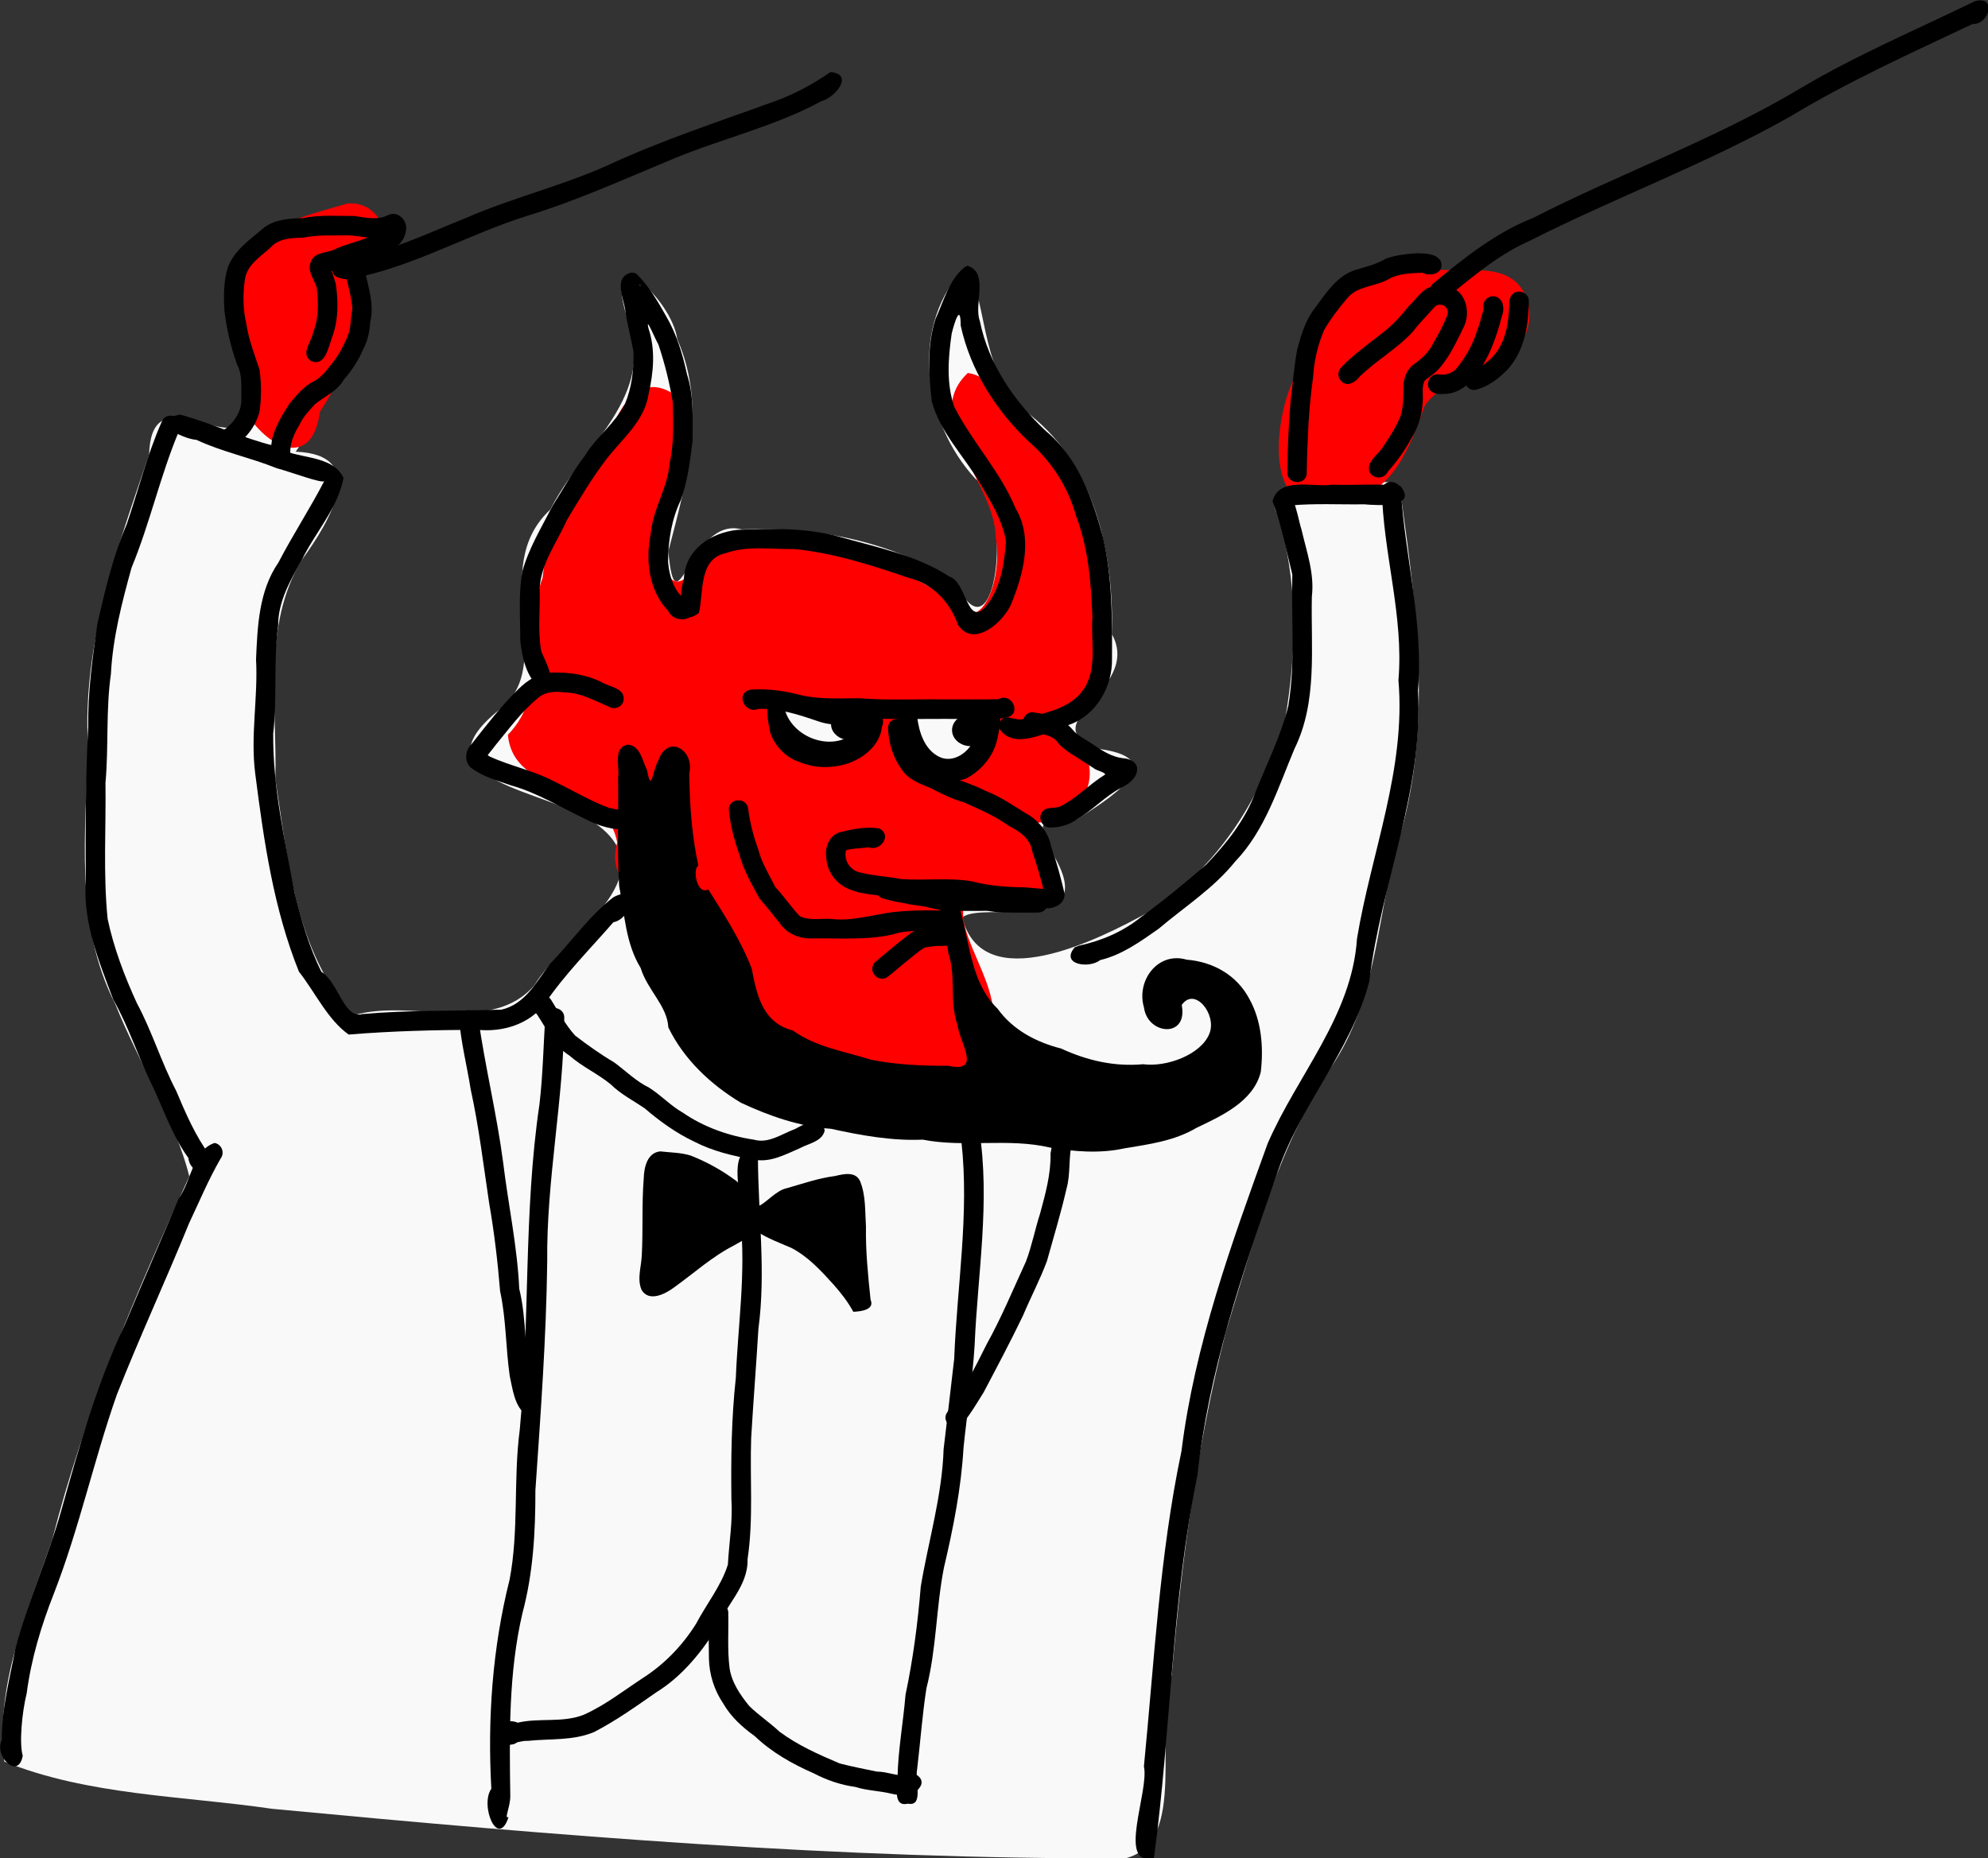 <?xml version="1.0" encoding="UTF-8" standalone="no"?>
<!-- Created with Inkscape (http://www.inkscape.org/) -->

<svg
   xmlns:dc="http://purl.org/dc/elements/1.1/"
   xmlns:cc="http://creativecommons.org/ns#"
   xmlns:rdf="http://www.w3.org/1999/02/22-rdf-syntax-ns#"
   xmlns:svg="http://www.w3.org/2000/svg"
   xmlns="http://www.w3.org/2000/svg"
   xmlns:sodipodi="http://sodipodi.sourceforge.net/DTD/sodipodi-0.dtd"
   xmlns:inkscape="http://www.inkscape.org/namespaces/inkscape"
   width="855.808"
   height="800"
   id="svg3352"
   version="1.1"
   inkscape:version="0.48.4 r9939"
   sodipodi:docname="Новый документ 3">
  <rect width="100%" height="100%" fill="#333333" stroke="none"/>
  <defs
     id="defs3354" />
  <sodipodi:namedview
     id="base"
     pagecolor="#ffffff"
     bordercolor="#666666"
     borderopacity="1.0"
     inkscape:pageopacity="0.0"
     inkscape:pageshadow="2"
     inkscape:zoom="0.35"
     inkscape:cx="-390.76942"
     inkscape:cy="190.24484"
     inkscape:document-units="px"
     inkscape:current-layer="layer1"
     showgrid="false"
     fit-margin-top="0"
     fit-margin-left="0"
     fit-margin-right="0"
     fit-margin-bottom="0"
     inkscape:window-width="1920"
     inkscape:window-height="1018"
     inkscape:window-x="-8"
     inkscape:window-y="-8"
     inkscape:window-maximized="1" />
  <g
     inkscape:label="Layer 1"
     inkscape:groupmode="layer"
     id="layer1"
     transform="translate(-171.484,77.393)">
    <g
       id="g3439"
       transform="matrix(2.103,0,0,2.103,-189.07,-796.713)">
      <path
         inkscape:connector-curvature="0"
         id="path3266"
         d="m 369.377,396.41 c -11.902,11.85 -9.106,31.937 1.758,43.686 7.871,4.964 4.335,38.735 -4.101,21.189 -12.627,-8.374 -28.64,-11.533 -43.75,-10.844 -10.52,-2.898 -13.415,21.716 -15.031,4.5 3.643,-14.069 8.089,-29.238 1.832,-43.453 -1.093,-8.205 -15.284,-21.133 -10.363,-4.672 6.564,16.261 -9.138,26.538 -15.625,39.562 -13.065,12.118 1.721,31.719 -10.438,40.988 -18.404,14.715 11.013,16.48 19.844,23.387 14.856,10.853 -6.42,22.666 -12.629,32.968 -8.83,10.35 -25.229,2.651 -37.121,6.22 -11.9,-13.198 -13.335,-31.612 -15.938,-48.438 0.392,-14.871 -2.676,-31.435 5.406,-44.812 5.875,-8.02 13.861,-21.601 -1.26,-22.161 5.261,-6.689 -8.168,-5.151 -10.412,-5.7 -6.139,3.936 -19.163,-8.625 -19.578,6.298 -6.594,19.259 -13.667,38.849 -12.525,59.581 -0.427,17.739 -2.815,36.479 5.588,52.887 4.642,11.662 12.523,24.297 15.156,35.312 -11.052,24.148 -21.522,48.656 -28.078,74.474 -5.034,14.549 -11.723,29.693 -9.765,45.339 17.175,6.937 36.53,6.994 54.788,9.663 58.063,5.497 116.35,10.366 174.707,10.138 12.916,-3.304 5.655,-25.879 9.469,-37.561 2.037,-23.611 5.21,-47.273 11.074,-70.245 5.828,-19.039 10.916,-38.716 22.317,-55.348 9.083,-14.219 8.593,-31.481 13.588,-47.152 6.127,-21.99 3.22,-45.096 0.119,-67.277 0.875,-6.657 -7.236,-3.412 -12.888,-3.58 -4.396,1.293 -16.084,-1.894 -12.643,5.955 4.353,13.398 4.012,28.041 1.669,41.802 -4.664,16.135 -13.748,30.681 -28.138,39.761 -10.279,5.662 -33.789,17.446 -38,1.031 4.01,-3.528 28.191,4.061 18.969,-12.313 -3.504,-9.031 -4.365,-5.737 4.606,-7.834 5.952,-3.854 19.805,-12.205 4.644,-14.354 -14.919,-5.091 8.799,-11.928 2.438,-23.5 0.404,-16.276 -3.289,-34.254 -16.708,-44.888 -10.339,-7.698 -8.458,-21.813 -12.98,-30.612 z"
         style="fill:#f9f9f9;fill-opacity:1;fill-rule:nonzero;stroke:none" />
      <path
         sodipodi:nodetypes="cccccccccccccccccccccccccccccccccccccccccccccccc"
         inkscape:connector-curvature="0"
         id="path3114"
         d="m 242.658,383.691 c -8.604,2.559 -21.101,5.057 -23.548,14.997 -1.415,9.801 4.688,19.704 2.923,28.159 4.71,7.363 13.394,10.971 14.895,-0.458 5.368,-8.413 11.324,-20.124 8.682,-28.232 7.791,-2.722 5.32,-15.058 -2.953,-14.467 z m 220,13 c -13.63,-1.081 -20.66,11.896 -26.01,22.251 -4.473,8.172 -7.019,30.975 8.322,24.807 10.653,1.875 15.175,-10.193 18.063,-18.495 4.849,-8.041 23.322,-6.782 21.344,-20.875 -2.834,-10.539 -14.629,-5.47 -21.719,-7.688 z m -93.094,21.719 c -9.93,9.279 5.7,22.797 5.686,33.574 1.636,8.1 -2.939,23.13 -10.889,11.73 -11.537,-7.119 -25.327,-10.727 -38.769,-11.355 -9.559,-2.753 -15.084,17.627 -18.634,4.025 -4.775,-11.078 9.93,-20.825 4.333,-32.094 -9.615,-8.956 -15.18,4.246 -16.377,12.127 -7.108,6.226 -11.424,14.48 -12.401,23.923 -4.1,11.25 1.585,23.209 -7.093,32.144 1.137,12.738 20.02,9.211 22.369,22.061 -2.159,7.932 4.205,11.055 10.646,8.485 8.428,7.176 7.502,20.479 13.115,29.749 5.493,5.682 14.867,5.466 21.305,11.413 8.937,1.702 19.695,7.258 27.941,1.009 5.75,-5.662 -5.797,0.476 -0.356,-7.207 12.736,-8.825 -7.063,-25.776 -0.452,-32.623 11.889,7.021 23.572,-4.461 12.7,-14.806 12.496,-0.319 16.088,-13.234 5.982,-20.044 9.961,-4.773 10.201,-16.468 7.681,-25.727 2.388,-15.796 -9.082,-28.794 -18.156,-40.307 -2.433,-2.459 -4.993,-5.552 -8.632,-6.078 z m 95.594,2.406 -0.312,0.219 z m -0.656,0.031 c 0.974,-0.165 -0.942,0.52 0,0 z M 329.181,485.906 c 13.542,-1.197 27.369,3.168 40.54,1.22 13.316,0.451 -5.588,22.38 -8.903,8.523 -2.82,-11.222 -14.537,-6.713 -16.963,2.052 -8.239,4.031 -15.518,-3.439 -14.675,-11.795 z m 36.978,42.129 c 0.611,0.475 -0.827,0.774 0,0 z m 7.469,32.5 -0.156,0.375 z"
         style="fill:#ff0000;fill-opacity:1;fill-rule:nonzero;stroke:none" />
      <path
         inkscape:connector-curvature="0"
         id="path3000"
         d="m 217.057,430.225 c 2.261,-1.511 4.056,-4.061 3.78,-6.889 -0.011,-2.25 0.234,-4.614 -0.867,-6.678 -1.25,-3.521 -2.123,-7.179 -2.568,-10.888 -0.19,-3.014 -0.215,-6.121 0.701,-9.019 1.33,-3.553 4.661,-5.739 7.412,-8.123 2.276,-1.687 5.197,-1.851 7.914,-1.927 3.488,-0.713 7.079,-0.413 10.612,-0.428 2.304,0.34 4.803,0.94 6.976,-0.249 2.008,-0.855 3.974,1.295 3.53,3.267 -0.359,2.463 -2.527,4.208 -4.872,4.693 -2.009,0.517 -3.881,1.385 -5.901,1.908 -1.533,0.429 -4.728,2.132 -5.231,1.61 0.614,-1.503 1.329,1.904 1.612,2.481 0.602,3.783 0.585,7.808 -0.837,11.421 -0.672,1.901 -1.35,5.694 -4.156,4.58 -2.368,-1.485 0.13,-3.998 0.392,-5.93 1.177,-2.871 1.095,-6.071 0.73,-9.093 -0.482,-1.754 -2.081,-3.457 -1.184,-5.366 0.834,-2.1 3.357,-1.653 5.016,-2.573 2.137,-0.968 4.452,-1.471 6.616,-2.338 1.45,0.095 3.392,-1.635 4.065,-1.441 0.438,0.941 2.683,0.269 0.831,0.796 -1.432,0.469 1.108,-0.274 -0.391,0.171 -2.757,1.129 -5.676,0.142 -8.497,0.016 -3.07,0.068 -6.176,-0.162 -9.202,0.481 -2.316,0.051 -4.982,0.092 -6.65,1.97 -1.965,1.812 -4.613,3.388 -5.237,6.17 -0.54,3.229 -0.488,6.578 0.272,9.771 0.491,3.15 1.67,6.123 2.667,9.133 0.374,2.821 0.395,5.732 -0.01,8.549 -0.76,3.065 -2.897,5.718 -5.548,7.386 -2.162,1.166 -4.063,-2.173 -1.976,-3.462 z"
         style="fill:#000000;fill-opacity:1;fill-rule:nonzero;stroke:none" />
      <path
         inkscape:connector-curvature="0"
         id="path3002"
         d="m 246.111,397.447 c 0.785,3.48 1.999,7.083 1.095,10.666 -0.075,1.948 -0.56,3.861 -1.485,5.581 -0.936,2.261 -2.344,4.295 -3.941,6.136 -1.323,2.359 -3.942,3.384 -5.927,5.036 -1.139,1.296 -2.375,2.532 -3.09,4.133 -1.091,1.762 -1.973,3.743 -1.897,5.858 -0.072,1.734 -2.541,2.416 -3.545,1.047 -0.793,-1.175 -0.307,-2.692 -0.166,-3.992 0.661,-2.607 2.087,-4.927 3.506,-7.182 1.489,-1.73 2.931,-3.598 5.031,-4.627 1.7,-0.872 2.728,-2.426 3.89,-3.861 1.219,-1.543 2.135,-3.273 2.907,-5.076 0.853,-1.804 0.657,-3.883 1.087,-5.797 -0.124,-2.577 -1.013,-5.024 -1.435,-7.549 -0.193,-1.791 2.362,-2.795 3.47,-1.408 0.255,0.293 0.416,0.658 0.499,1.035 z"
         style="fill:#000000;fill-opacity:1;fill-rule:nonzero;stroke:none" />
      <path
         inkscape:connector-curvature="0"
         id="path3004"
         d="m 241.33,395.289 c 8.932,-1.236 17.122,-5.268 25.415,-8.584 9.481,-4.141 19.607,-6.562 29.058,-10.794 11.051,-5.139 22.646,-8.912 34.079,-13.073 4.115,-1.465 7.986,-3.56 11.552,-6.025 4.977,0.363 0.932,5.25 -1.786,5.91 -9.633,5.245 -20.458,7.684 -30.535,11.9 -9.899,4.095 -19.669,8.557 -29.944,11.669 -11.206,3.561 -21.596,9.452 -33.068,12.21 -2.427,1.433 -9.028,0.907 -5.673,-2.941 l 0.414,-0.174 0.489,-0.1 0,0 z"
         style="fill:#000000;fill-opacity:1;fill-rule:nonzero;stroke:none" />
      <path
         inkscape:connector-curvature="0"
         id="path3006"
         d="m 208.344,426.936 c 6.538,1.773 12.655,4.794 19.247,6.39 4.285,2.921 11.722,1.497 14.179,6.563 -1.159,6.219 -5.826,11.189 -8.547,16.817 -2.352,4.184 -4.846,8.465 -4.841,13.427 -0.983,7.328 -0.163,14.746 -1.008,22.082 -0.102,10.989 2.362,21.821 4.365,32.571 1.385,5.527 2.942,11.147 5.51,16.232 3.515,2.234 4.62,9.678 8.333,8.655 9.48,-0.853 19.049,-0.603 28.528,-0.911 4.89,-1.123 7.152,-5.734 9.978,-9.447 4.339,-4.455 7.938,-9.701 12.867,-13.53 5.051,-2.867 4.04,4.265 0.041,5.091 -4.769,5.492 -9.94,10.638 -14.04,16.679 -3.15,4.209 -8.643,5.854 -13.736,5.33 -8.806,0.037 -17.624,0.255 -26.395,0.978 -4.301,-3.032 -6.854,-8.65 -10.184,-12.875 -5.197,-12.908 -7.183,-26.766 -8.939,-40.48 -1.03,-7.824 0.591,-15.624 0.157,-23.465 0.298,-6.788 0.573,-14.009 4.572,-19.807 2.927,-5.645 6.584,-11.239 9.409,-16.731 -0.24,0.681 -6.912,-1.851 -9.765,-2.603 -5.376,-2.174 -11.127,-3.327 -16.416,-5.801 -2.971,-0.218 -10.39,-3.975 -3.314,-5.166 z"
         style="fill:#000000;fill-opacity:1;fill-rule:nonzero;stroke:none" />
      <path
         inkscape:connector-curvature="0"
         id="path3010"
         d="m 216.643,579.193 c -2.479,4.269 -4.388,8.852 -6.492,13.31 -4.791,11.774 -10.151,23.326 -14.812,35.16 -4.695,13.395 -7.682,27.33 -12.833,40.573 -2.61,6.622 -4.671,13.446 -5.598,20.52 -0.986,3.968 -1.544,10.315 -0.804,12.747 -0.893,5.085 -5.966,0.083 -4.278,-3.215 -0.087,-6.372 1.664,-12.586 2.777,-18.819 2.569,-9.616 6.764,-18.719 9.434,-28.313 3.609,-12.859 7.221,-25.788 12.971,-37.893 3.626,-8.62 7.356,-17.193 10.999,-25.798 2.613,-3.588 2.898,-9.936 7.371,-11.407 1.412,0.241 2.128,1.97 1.265,3.136 z"
         style="fill:#000000;fill-opacity:1;fill-rule:nonzero;stroke:none" />
      <path
         inkscape:connector-curvature="0"
         id="path3012"
         d="m 208.149,430.151 c -3.877,9.169 -5.973,18.94 -9.778,28.136 -1.964,7.13 -3.843,14.329 -4.218,21.752 -1.055,7.381 -0.448,14.871 -1.113,22.289 0.122,9.284 -0.489,18.623 0.44,27.864 1.256,5.942 3.458,11.732 5.985,17.24 3.105,5.774 4.99,12.103 8.024,17.91 1.962,4.639 3.96,9.311 6.987,13.381 3.021,4.452 -4.024,4.664 -4.465,0.404 -3.191,-4.36 -4.922,-9.565 -7.199,-14.421 -2.964,-5.903 -4.906,-12.272 -8.187,-18.028 -2.91,-7.774 -6.236,-15.737 -5.619,-24.227 -0.059,-10.533 -0.059,-21.07 0.498,-31.585 -0.09,-7.089 0.88,-14.146 1.882,-21.143 1.595,-6.893 3.192,-13.802 6.003,-20.324 2.396,-6.998 4.168,-14.245 7.182,-21.035 1.061,-2.572 4.998,-0.602 3.578,1.789 z"
         style="fill:#000000;fill-opacity:1;fill-rule:nonzero;stroke:none" />
      <path
         inkscape:connector-curvature="0"
         id="path3016"
         d="m 392.332,535.66 c 4.599,-0.997 8.978,-2.846 12.643,-5.827 4.63,-3.377 9.08,-7.04 13.409,-10.796 4.2,-4.377 8.043,-9.196 10.125,-14.968 2.315,-5.797 5.187,-11.444 6.662,-17.528 1.487,-8.872 0.566,-17.924 0.817,-26.874 -1.254,-5.024 -2.273,-10.158 -4.045,-15.009 1.309,-5.115 8.296,-2.779 12.202,-3.371 4.621,0.151 9.291,-0.249 13.886,0.184 3.854,4.587 -4.539,4.073 -7.326,3.828 -5.03,0.074 -10.078,-0.224 -15.095,0.232 0.439,-3.694 1.762,3.558 2.284,5.044 1.035,4.482 2.652,8.904 2.095,13.59 -0.238,10.422 1.215,21.5 -3.563,31.199 -3.377,8.006 -5.999,16.686 -12.159,23.098 -4.383,5.462 -10.365,9.259 -15.656,13.751 -3.723,2.602 -7.444,5.318 -11.948,6.401 -2.256,1.81 -8.261,0.941 -5.212,-2.618 l 0.882,-0.335 -3.5e-4,0 z"
         style="fill:#000000;fill-opacity:1;fill-rule:nonzero;stroke:none" />
      <path
         inkscape:connector-curvature="0"
         id="path3018"
         d="m 458.218,442.612 c 0.862,13.634 4.643,26.995 3.49,40.773 1.192,20.468 -7.585,39.563 -9.973,59.62 -3.755,14.433 -14.519,25.72 -19.04,39.859 -7.035,19.948 -13.888,40.222 -16.153,61.373 -5.316,25.755 -5.366,52.218 -8.876,78.19 -7.744,2.027 -0.915,-13.683 -2.057,-18.723 2.119,-21.571 3.21,-43.284 7.687,-64.551 2.69,-21.72 10.224,-42.495 17.633,-62.959 6.049,-14.001 17.254,-26.123 18.296,-41.958 2.915,-17.636 10.044,-34.739 8.485,-52.929 1.13,-13.25 -3.177,-26.054 -3.398,-39.195 0.592,-2.105 3.845,-1.71 3.907,0.5 z"
         style="fill:#000000;fill-opacity:1;fill-rule:nonzero;stroke:none" />
      <path
         inkscape:connector-curvature="0"
         id="path3022"
         d="m 445.996,417.255 c 2.605,-2.718 5.701,-4.873 8.64,-7.198 1.981,-1.522 3.643,-3.384 5.191,-5.334 1.281,-1.151 2.21,-2.711 3.706,-3.603 2.355,-1.154 5.612,-0.797 7.189,1.471 1.278,1.961 1.343,4.625 0.222,6.68 -1.305,2.654 -2.574,5.381 -4.44,7.694 -0.915,1.234 -2.22,2.032 -3.392,2.977 -0.732,1.331 -0.255,3.02 -0.447,4.506 -0.146,2.595 -0.898,5.138 -2.302,7.335 -1.33,2.46 -2.948,4.755 -4.82,6.831 -0.729,1.737 -3.523,1.533 -3.86,-0.373 -0.204,-1.891 1.753,-3.037 2.693,-4.44 1.431,-2.117 2.875,-4.281 3.799,-6.672 0.601,-1.947 0.511,-3.988 0.564,-5.996 0.033,-1.772 0.734,-3.57 2.246,-4.587 1.599,-1.118 3.041,-2.506 3.883,-4.297 1.118,-1.866 2.135,-3.818 2.907,-5.845 0.398,-1.664 -1.66,-2.675 -2.758,-1.416 -1.394,1.643 -2.968,3.114 -4.256,4.85 -3.238,3.581 -7.535,5.953 -10.984,9.309 -0.889,1.213 -2.75,2.308 -3.929,0.75 -0.659,-0.766 -0.525,-1.938 0.151,-2.643 z"
         style="fill:#000000;fill-opacity:1;fill-rule:nonzero;stroke:none" />
      <path
         inkscape:connector-curvature="0"
         id="path3024"
         d="m 434.977,438.655 c 0.025,-4.837 0.261,-9.678 0.654,-14.499 0.477,-3.528 0.687,-7.1 1.367,-10.596 0.808,-2.982 1.693,-6.032 3.652,-8.49 2.241,-3.022 4.45,-6.516 8.226,-7.758 2.115,-0.615 4.27,-1.148 6.192,-2.268 2.051,-0.797 4.303,-0.979 6.483,-1.156 1.649,0.074 3.773,6.5e-4 4.789,1.545 1.003,2.41 -1.908,3.403 -3.677,2.462 -2.334,0.083 -4.877,0.114 -6.953,1.3 -2.726,1.561 -6.367,1.335 -8.489,3.922 -1.733,2.053 -3.394,4.204 -4.743,6.531 -1.272,3.041 -2.041,6.264 -2.233,9.557 -0.587,4.288 -0.969,8.599 -1.09,12.927 -0.154,2.337 -0.156,4.683 -0.222,7.019 -0.364,2.428 -4.176,1.947 -3.955,-0.497 z"
         style="fill:#000000;fill-opacity:1;fill-rule:nonzero;stroke:none" />
      <path
         inkscape:connector-curvature="0"
         id="path3026"
         d="m 465.082,399.882 c 6.206,-5.139 12.606,-10.222 20.176,-13.214 18.087,-9.234 37.335,-16.128 54.807,-26.581 11.443,-6.799 23.732,-11.987 35.677,-17.81 4.414,-1.201 3.05,4.789 -0.534,4.693 -12.537,5.937 -25.218,11.636 -37.109,18.823 -17.255,9.772 -35.934,16.647 -53.598,25.595 -6.345,2.8 -11.614,7.35 -16.964,11.652 -2.067,1.862 -4.769,-1.613 -2.456,-3.157 z"
         style="fill:#000000;fill-opacity:1;fill-rule:nonzero;stroke:none" />
      <path
         inkscape:connector-curvature="0"
         id="path3028"
         d="m 466.258,418.731 c 1.344,0.125 2.748,-0.386 3.55,-1.506 1.551,-1.975 2.84,-4.162 3.684,-6.534 0.685,-1.89 1.302,-3.814 1.725,-5.778 -0.081,-1.175 0.166,1.388 -0.064,0.279 -0.365,-1.212 0.684,-2.521 1.941,-2.482 1.079,-0.043 1.942,0.931 2.016,1.958 0.308,1.154 -0.368,2.237 -0.546,3.352 -1.082,3.733 -2.434,7.471 -4.815,10.591 -1.417,2.075 -3.578,3.846 -6.164,4.064 -1.11,0.052 -2.445,0.225 -3.307,-0.638 -1.099,-1.06 -0.389,-3.193 1.143,-3.338 0.278,-0.04 0.562,-0.023 0.837,0.032 z"
         style="fill:#000000;fill-opacity:1;fill-rule:nonzero;stroke:none" />
      <path
         inkscape:connector-curvature="0"
         id="path3030"
         d="m 472.569,417.997 c 2.139,-0.688 3.984,-2.167 5.307,-3.962 1.91,-2.769 2.403,-6.217 2.517,-9.505 -0.005,-0.871 0.076,-1.903 0.882,-2.428 1.103,-0.825 2.913,-0.136 3.107,1.245 0.099,1.173 -0.069,2.358 -0.13,3.532 -0.337,3.86 -1.503,7.811 -4.136,10.746 -1.822,1.904 -4.021,3.595 -6.62,4.23 -1.4,0.252 -2.634,-1.328 -2.126,-2.64 0.192,-0.562 0.665,-0.986 1.2,-1.217 z"
         style="fill:#000000;fill-opacity:1;fill-rule:nonzero;stroke:none" />
      <path
         inkscape:connector-curvature="0"
         id="path3032"
         d="m 286.949,550.535 c -0.111,16.664 -3.666,33.083 -3.484,49.765 -0.195,15.661 -1.354,31.275 -2.422,46.892 0.017,8.467 -0.45,16.945 -2.657,25.165 -2.847,12.236 -2.658,24.888 -2.484,37.339 0.048,2.284 -1.365,4.909 -0.347,4.376 -2.174,6.652 -5.94,-2.342 -3.529,-5.799 -0.805,-14.346 0.227,-28.843 3.739,-42.814 1.928,-10.091 0.737,-20.445 2.071,-30.615 2.117,-22.201 0.763,-44.621 4.045,-66.726 0.723,-6.146 0.801,-12.361 1.241,-18.513 0.821,-2.027 4.01,-1.275 3.828,0.928 z"
         style="fill:#000000;fill-opacity:1;fill-rule:nonzero;stroke:none" />
      <path
         inkscape:connector-curvature="0"
         id="path3042"
         d="m 371.884,573.316 c 2.308,14.664 -0.311,29.477 -0.932,44.175 -0.422,7.021 -1.569,13.969 -2.269,20.965 -0.481,8.319 -2.113,16.493 -4.018,24.59 -1.605,8.161 -1.504,16.564 -3.576,24.658 -0.853,5.482 -1.243,11.032 -1.898,16.533 -0.563,2.738 1.759,8.634 -2.816,6.81 -4.406,-1.591 5.436,-3.208 1.959,-0.041 -3.999,1.658 -3.348,-1.947 -3.163,-5.011 0.121,-5.682 1.167,-11.301 1.639,-16.962 1.546,-7.306 2.51,-14.697 3.117,-22.133 1.568,-9.385 4.368,-18.579 4.68,-28.149 0.749,-6.161 1.439,-12.329 2.166,-18.489 0.565,-14.816 3.13,-29.664 1.476,-44.487 -1.721,-3.004 2.161,-6.364 3.632,-2.46 z"
         style="fill:#000000;fill-opacity:1;fill-rule:nonzero;stroke:none" />
      <path
         inkscape:connector-curvature="0"
         id="path3046"
         d="m 365.378,631.16 c 3.162,-4.297 5.642,-9.02 7.99,-13.795 3.062,-5.509 5.472,-11.337 8.101,-17.055 1.203,-3.17 1.83,-6.519 2.87,-9.744 1.104,-4.049 2.248,-8.15 2.158,-12.388 0.575,-2.54 0.358,-5.633 1.944,-7.725 3.413,-1.474 3.396,3.111 2.539,5.199 -0.897,3.203 -0.308,6.625 -1.233,9.841 -1.136,4.966 -2.632,9.839 -3.989,14.744 -1.426,3.829 -3.344,7.455 -4.928,11.221 -2.53,5.26 -5.268,10.42 -7.991,15.582 -1.462,2.373 -2.906,4.815 -4.707,6.935 -1.757,1.29 -4.083,-1.053 -2.754,-2.816 z"
         style="fill:#000000;fill-opacity:1;fill-rule:nonzero;stroke:none" />
      <path
         inkscape:connector-curvature="0"
         id="path3048"
         d="m 269.354,550.588 c 1.399,9.865 3.785,19.559 5.085,29.438 1.044,8.639 2.896,17.181 3.3,25.893 1.59,6.439 0.996,13.192 2.497,19.64 0.947,2.028 2.919,6.569 -1.074,6.182 -2.385,-1.707 -2.764,-5.233 -3.369,-7.959 -0.834,-5.768 -0.722,-11.643 -1.971,-17.353 -0.491,-6.025 -1.193,-12.029 -2.233,-17.987 -1.171,-7.795 -2.096,-15.634 -3.786,-23.342 -0.77,-4.89 -2.043,-9.737 -2.386,-14.672 0.393,-2.144 3.693,-2.035 3.936,0.159 z"
         style="fill:#000000;fill-opacity:1;fill-rule:nonzero;stroke:none" />
      <path
         inkscape:connector-curvature="0"
         id="path3052"
         d="m 296.22,486.807 c -2.996,-1.279 -5.944,-2.977 -9.296,-3.006 -1.888,-0.256 -3.97,-0.122 -5.443,1.235 -3.296,2.73 -5.831,6.225 -8.541,9.507 -0.756,1.044 -1.686,2.002 -2.329,3.102 0.427,-0.743 -0.244,-1.719 1.022,-0.736 4.375,2.025 9.194,2.92 13.454,5.224 3.688,1.77 7.213,3.925 11.066,5.324 1.575,0.302 3.334,0.858 4.873,0.162 0.368,-1.313 4.326,-0.738 3.485,1.716 -0.713,1.842 -2.896,2.495 -4.699,2.633 -2.982,-0.015 -5.901,-0.824 -8.524,-2.225 -5.016,-2.367 -9.776,-5.359 -15.157,-6.871 -2.841,-0.995 -5.864,-1.8 -8.292,-3.647 -1.45,-1.315 -1.152,-3.575 0.165,-4.861 3.051,-3.869 6.056,-7.811 9.589,-11.258 1.836,-1.784 4.109,-3.307 6.759,-3.352 3.513,-0.109 7.116,0.368 10.282,1.98 1.598,0.983 4.877,1.185 4.456,3.755 -0.26,1.272 -1.749,1.912 -2.872,1.32 z"
         style="fill:#000000;fill-opacity:1;fill-rule:nonzero;stroke:none" />
      <path
         inkscape:connector-curvature="0"
         id="path3060"
         d="m 300.596,397.879 c -3.63,0.935 -1.471,5.234 -1.157,7.721 0.398,2.855 1.201,5.657 1.688,8.484 0.085,3.612 -0.35,7.342 -1.756,10.683 -2.038,4.013 -5.856,6.716 -8.181,10.553 -2.469,3.21 -4.39,6.78 -6.572,10.183 -2.251,4.404 -4.895,8.701 -6.235,13.499 -0.846,4.708 -0.419,9.54 -0.432,14.301 0.369,3.253 1.231,7.35 3.848,9.391 4.44,0.04 1.295,-5.106 0.453,-7.283 -0.777,-4.235 -0.19,-8.584 -0.341,-12.865 0.272,-5.199 3.582,-9.494 5.622,-14.104 2.594,-4.285 5.131,-8.606 8.198,-12.579 3.206,-4.085 7.682,-7.704 8.486,-13.15 1.008,-4.385 1.435,-9.056 -0.011,-13.394 -0.698,-2.896 1.387,2.242 2.002,3.218 1.304,3.869 2.303,7.875 2.962,11.896 0.087,4.164 0.281,8.361 -0.655,12.448 -0.357,5.058 -3.439,9.375 -3.861,14.415 -1.103,5.435 -0.424,11.673 3.569,15.821 1.453,3.166 7.252,1.604 4.564,-1.642 -3.164,-1.526 -4.38,-5.289 -4.588,-8.562 0.047,-4.291 0.75,-8.651 2.634,-12.537 1.402,-3.904 1.875,-8.046 2.391,-12.132 4.5e-4,-4.55 0.267,-9.175 -1.149,-13.572 -0.899,-4.118 -2.111,-8.18 -4.241,-11.842 -1.735,-3.079 -3.574,-6.218 -6.08,-8.71 l -0.509,-0.227 -0.65,-0.017 z m 1.844,2.406 c 0.239,0.204 -0.053,0.484 0,0 z"
         style="fill:#000000;fill-opacity:1;fill-rule:nonzero;stroke:none" />
      <path
         inkscape:connector-curvature="0"
         id="path3062"
         d="m 369.377,396.41 c -3.504,2.377 -4.716,7.214 -6.438,10.969 -1.743,5.428 -1.408,11.284 -0.748,16.861 1.718,6.391 6.617,11.205 9.904,16.795 2.187,3.721 4.592,7.586 5.281,11.906 -0.388,4.676 -1.123,9.934 -4.354,13.519 -3.672,3.712 -3.704,-5.262 -7.223,-6.366 -6.818,-4.441 -15.018,-6.002 -22.738,-8.214 -6.729,-1.801 -13.753,-1.644 -20.65,-1.348 -5.495,0.573 -10.735,4.05 -10.973,10.033 -0.901,2.646 -1.405,10.454 3.079,6.969 1.017,-4.227 -0.103,-11.02 5.432,-12.212 4.496,-1.626 9.407,-0.786 14.092,-0.86 8.039,0.776 15.799,3.301 23.409,5.891 4.975,1.195 8.464,4.974 10.134,9.681 3.291,4.826 9.5,-0.802 10.948,-4.545 2.426,-6.033 4.401,-13.361 0.807,-19.362 -3.102,-7.541 -8.877,-13.558 -12.537,-20.765 -1.678,-4.755 -1.253,-10.113 -0.541,-15.029 0.574,-2.292 1.836,-6.352 1.842,-1.636 1.97,9.087 7.13,17.273 13.826,23.65 4.647,4.004 8.088,9.252 9.742,15.176 2.552,6.667 3.128,13.817 3.391,20.886 -0.392,4.937 1.151,10.681 -1.929,14.962 -2.709,3.82 -7.813,4.6 -12.016,5.842 -2.18,0.738 -4.435,-1.95 -5.314,1.666 2.942,5.201 10.123,0.899 14.415,-0.408 5.624,-1.929 8.992,-7.824 8.86,-13.617 0.04,-8.257 0.049,-16.626 -1.819,-24.699 -2.162,-8.04 -5.105,-16.422 -11.752,-21.88 -6.452,-6.059 -11.716,-13.732 -13.485,-22.513 -1.317,-3.444 2.011,-9.978 -2.648,-11.353 z"
         style="fill:#000000;fill-opacity:1;fill-rule:nonzero;stroke:none" />
      <path
         inkscape:connector-curvature="0"
         id="path3064"
         d="m 382.908,487.879 c -1.57,-0.159 -2.638,1.843 -1.74,3.096 0.764,1.106 2.25,0.901 3.39,1.286 1.196,0.325 2.529,0.593 3.308,1.658 0.867,1.146 2.045,1.968 3.261,2.706 1.408,0.904 2.819,1.805 4.224,2.712 0.603,0.516 2.388,0.834 2.314,1.297 -3.21,1.948 -5.77,4.835 -9.16,6.498 -1.236,0.589 -3.077,-0.095 -3.844,1.353 -0.75,1.24 0.226,3.042 1.708,2.989 1.844,0.03 3.673,-0.462 5.22,-1.472 3.382,-1.91 5.993,-4.919 9.451,-6.716 1.487,-0.721 3.081,-1.911 3.196,-3.7 0.037,-1.445 -1.536,-2.241 -2.8,-2.287 -2.279,-0.23 -4.275,-1.475 -6.111,-2.756 -1.3,-0.891 -2.767,-1.575 -3.919,-2.663 -1.118,-1.32 -2.442,-2.57 -4.165,-3.008 -1.409,-0.464 -2.864,-0.809 -4.335,-0.992 z"
         style="fill:#000000;fill-opacity:1;fill-rule:nonzero;stroke:none" />
      <path
         inkscape:connector-curvature="0"
         id="path3066"
         d="m 325.515,483.221 c 3.323,-0.192 6.628,0.296 9.833,1.139 3.947,0.929 8.009,0.645 12.021,0.645 5.697,0.451 11.422,0.154 17.132,0.236 3.793,-0.033 7.597,0.053 11.382,-0.045 2.588,-1.468 4.793,2.878 1.77,3.722 -2.649,0.585 -5.385,0.233 -8.076,0.324 -6.715,-0.048 -13.433,0.092 -20.146,-0.067 -3.367,1.367 -7.195,1.736 -10.659,0.497 -3.91,-1.34 -7.924,-2.645 -12.115,-2.481 -2.71,1.136 -4.779,-3.182 -1.639,-3.924 l 0.24,-0.034 0.257,-0.011 0,1.3e-4 z"
         style="fill:#000000;fill-opacity:1;fill-rule:nonzero;stroke:none" />
      <path
         inkscape:connector-curvature="0"
         id="path3068"
         d="m 357.203,491.1 c 0.195,2.621 1.012,5.439 3.075,7.185 2.016,0.988 4.138,1.75 6.078,2.897 2.294,0.925 4.67,1.657 6.874,2.804 3.301,1.255 6.136,3.383 9.164,5.139 2.141,1.484 3.78,3.702 4.231,6.301 1.133,3.135 1.984,6.371 2.75,9.604 0.047,2.555 -2.904,3.275 -4.942,2.973 -2.748,-0.318 -5.523,-0.263 -8.271,-0.518 -2.711,-0.144 -5.329,-0.856 -7.991,-1.29 -4.581,-0.322 -9.206,0.252 -13.768,-0.337 -3.427,-0.746 -7.187,-0.495 -10.289,-2.342 -2.13,-1.313 -3.503,-3.638 -3.545,-6.149 -0.294,-2.169 0.897,-4.643 3.227,-5.022 2.467,-0.615 5.097,-1.092 7.622,-0.682 2.728,1.339 0.299,4.747 -2.146,3.865 -1.454,0.181 -4.531,0.319 -4.666,0.693 -0.487,2.081 1.024,4.228 3.143,4.498 2.674,0.684 5.447,0.773 8.151,1.306 4.834,0.354 9.739,-0.343 14.539,0.469 3.463,0.923 7.059,1.177 10.629,1.225 1.59,0.094 3.186,0.322 4.772,0.331 -0.668,0.744 -0.263,2.244 -0.699,0.413 -0.71,-2.727 -1.457,-5.438 -2.4,-8.096 -0.331,-2.633 -2.698,-4.192 -4.876,-5.269 -2.746,-2.055 -5.955,-3.32 -9.032,-4.754 -2.369,-0.675 -4.615,-1.734 -6.779,-2.898 -2.296,-0.945 -4.865,-1.823 -6.18,-4.098 -1.715,-2.4 -2.55,-5.38 -2.655,-8.307 0.094,-2.453 3.935,-2.397 3.986,0.058 z"
         style="fill:#000000;fill-opacity:1;fill-rule:nonzero;stroke:none" />
      <path
         inkscape:connector-curvature="0"
         id="path3070"
         d="m 332.006,486.961 c 1.284,5.79 9.123,9.034 13.967,5.418 1.569,-1.059 2.417,-2.781 3.173,-4.415 1.906,-1.75 3.736,1.083 2.842,2.896 -0.404,3.709 -3.675,6.387 -7.027,7.514 -3.24,1.029 -6.836,1.004 -9.975,-0.364 -2.743,-0.863 -4.797,-3.186 -5.836,-5.803 -0.421,-1.863 -0.743,-3.814 -0.608,-5.72 0.485,-2.032 3.475,-1.542 3.463,0.474 z"
         style="fill:#000000;fill-opacity:1;fill-rule:nonzero;stroke:none" />
      <path
         inkscape:connector-curvature="0"
         id="path3087"
         d="m 359.192,488.806 c 0.374,3.181 1.544,6.845 4.684,8.271 2.555,1.119 5.343,-0.656 6.599,-2.882 1.119,-1.653 1.482,-3.64 2.075,-5.495 0.923,-1.97 3.908,-0.75 3.652,1.249 -0.257,1.728 -0.493,3.511 -1.138,5.148 -1.109,2.736 -3.241,4.997 -5.854,6.348 -1.662,0.616 -4.181,0.798 -5.505,0.092 -2.963,-0.955 -5.01,-3.583 -6.397,-6.246 -0.605,-1.906 -1.686,-3.679 -1.991,-5.666 -0.254,-1.841 2.39,-3.25 3.492,-1.536 0.161,0.219 0.286,0.465 0.383,0.716 z"
         style="fill:#000000;fill-opacity:1;fill-rule:nonzero;stroke:none" />
      <path
         inkscape:connector-curvature="0"
         id="path3089"
         d="m 324.599,507.607 c 0.366,2.86 1.074,5.656 2.066,8.362 0.697,2.755 2.24,5.165 3.484,7.686 1.798,1.891 3.222,4.11 5.033,5.983 2.015,0.965 4.345,0.404 6.5,0.555 4.233,0.51 8.345,-0.853 12.497,-1.398 2.983,-0.324 5.98,-0.398 8.981,-0.344 1.592,0.191 3.917,-0.987 4.59,1.199 0.588,2.031 -1.88,3.113 -3.516,3.025 -3.347,0.109 -6.798,-0.39 -10.03,0.694 -5.483,1.238 -11.142,0.718 -16.713,0.812 -2.516,0.058 -5.064,-1.036 -6.463,-3.185 -1.34,-1.685 -2.686,-3.362 -4.107,-4.978 -1.581,-2.926 -3.287,-5.842 -4.147,-9.085 -1.07,-2.992 -1.873,-6.102 -2.141,-9.269 0.198,-2.333 3.677,-2.355 3.967,-0.058 z"
         style="fill:#000000;fill-opacity:1;fill-rule:nonzero;stroke:none" />
      <path
         inkscape:connector-curvature="0"
         id="path3091"
         d="m 350.913,538.745 c 2.129,-1.768 4.235,-3.566 6.437,-5.243 1.077,-0.858 2.374,-1.46 3.758,-1.565 1.265,-0.236 2.553,-0.213 3.831,-0.25 0.635,-0.097 1.374,-0.465 2.091,-0.133 1.266,0.468 1.679,2.329 0.67,3.254 -0.912,0.796 -2.211,0.889 -3.37,0.904 -1.198,-0.034 -2.397,0.11 -3.568,0.336 -1.565,0.887 -2.844,2.177 -4.273,3.256 -1.172,0.939 -2.272,1.978 -3.494,2.849 -0.954,0.603 -2.312,0.161 -2.776,-0.853 -0.48,-0.885 -0.118,-2.003 0.694,-2.555 z"
         style="fill:#000000;fill-opacity:1;fill-rule:nonzero;stroke:none" />
      <path
         inkscape:connector-curvature="0"
         id="path3081"
         d="m 299.971,494.504 c -3.14,0.592 -1.651,4.486 -2,6.774 0.112,7.391 -0.242,14.806 0.22,22.179 1.111,5.666 1.288,11.713 4.406,16.783 1.372,4.521 5.427,7.726 5.662,12.159 3.176,6.55 8.67,11.693 14.837,15.418 5.844,2.722 11.983,4.885 18.469,5.344 6.166,1.348 12.42,2.499 18.759,2.219 8.601,1.683 17.475,-0.391 26.07,1.618 5.028,0.853 10.233,1.262 15.233,0.164 5.046,-0.845 10.171,-1.494 14.715,-4.183 5.152,-2.463 11.703,-5.41 13.191,-11.473 0.584,-5.008 0.159,-10.47 -2.34,-14.939 -2.57,-4.87 -7.393,-7.596 -12.823,-8.033 -5.918,-1.738 -10.375,4.308 -8.748,9.789 0.735,5.624 9.062,6.366 7.726,-0.504 2.631,-3.849 7.219,1.885 5.686,5.812 -1.724,4.406 -8.875,6.951 -13.594,6.305 -5.875,0.547 -11.486,-0.764 -16.781,-3.211 -5.081,-1.291 -9.878,-3.801 -13.002,-8.153 -6.003,-5.859 -5.625,-14.836 -8.305,-22.246 -6.341,-2.491 -1.977,7.574 -1.806,10.716 1.678,5.148 0.177,9.774 1.888,14.846 0.481,3.67 5.058,9.912 -1.837,8.368 -5.274,0.033 -10.655,-0.216 -15.799,-1.226 -5.453,-1.738 -11.276,-2.569 -16.045,-5.993 -6.206,-1.587 -7.39,-7.27 -8.44,-12.719 -2.236,-5.754 -5.621,-11.031 -8.896,-16.189 -2.289,1.304 -3.282,-4.231 -2.006,-4.838 -1.368,-6.183 -1.78,-12.523 -1.876,-18.848 1.17,-4.875 -4.436,-8.163 -6.312,-2.719 -1.265,2.211 -1.435,6.881 -2.312,2.031 -0.957,-1.861 -1.35,-5.052 -3.938,-5.25 z"
         style="fill:#000000;fill-opacity:1;fill-rule:nonzero;stroke:none" />
      <path
         inkscape:connector-curvature="0"
         d="m 353.277,522.164 c 1.232,0.322 2.466,0.634 3.727,0.825 0.793,0.168 1.581,0.352 2.389,0.431 0.737,0.048 1.454,0.237 2.186,0.327 0.686,0.184 1.383,0.312 2.074,0.473 0.657,0.205 1.342,0.249 2.025,0.286 0.898,0.036 1.797,0.037 2.695,0.038 0.746,-4e-4 1.492,-0.002 2.238,-0.003 0.714,-6.7e-4 1.427,-7.5e-4 2.141,-8.1e-4 0.834,-0.048 1.653,0.051 2.473,0.189 0.619,0.107 1.247,0.138 1.874,0.157 0.693,0.016 1.386,0.013 2.078,0.013 0.714,-8.9e-4 1.429,-0.002 2.143,-0.002 0.715,-3.2e-4 1.429,-3.3e-4 2.144,-3.5e-4 0.119,0 0.238,0 0.357,0 2.828,-2e-5 2.828,4 2e-5,4 l 0,0 c -0.119,0 -0.238,0 -0.357,0 -0.714,2e-5 -1.428,3e-5 -2.142,3.5e-4 -0.714,3.8e-4 -1.428,10e-4 -2.143,0.002 -0.736,4.5e-4 -1.472,0.002 -2.207,-0.015 -0.807,-0.026 -1.614,-0.072 -2.411,-0.21 -0.604,-0.102 -1.191,-0.187 -1.809,-0.134 -0.712,6e-5 -1.425,1.4e-4 -2.137,8.1e-4 -0.749,8e-4 -1.498,0.002 -2.247,0.003 -0.972,-9.7e-4 -1.944,-0.003 -2.915,-0.044 -0.93,-0.053 -1.863,-0.131 -2.761,-0.397 -0.529,-0.155 -1.1,-0.173 -1.615,-0.387 -0.701,-0.09 -1.389,-0.258 -2.091,-0.316 -0.874,-0.092 -1.735,-0.252 -2.59,-0.457 -1.318,-0.205 -2.617,-0.503 -3.903,-0.857 -2.773,-0.555 -1.989,-4.477 0.784,-3.922 z"
         id="path3055"
         style="fill:#000000;fill-opacity:1;fill-rule:nonzero;stroke:none" />
      <path
         inkscape:connector-curvature="0"
         id="path3085"
         d="m 284.419,547.024 c 1.522,2.396 2.852,4.979 4.789,7.068 2.567,1.969 5.189,3.834 7.98,5.479 2.361,1.739 4.447,3.855 7.112,5.15 2.428,1.526 4.374,3.679 6.874,5.104 4.345,2.988 9.423,4.786 14.617,5.564 2.999,0.847 5.673,-1.184 8.365,-2.168 1.884,-0.98 5.736,-3.315 6.092,0.353 -0.539,2.205 -3.318,2.592 -5.073,3.558 -3.012,1.297 -6.165,3.064 -9.561,2.297 -4.178,-0.702 -8.337,-1.717 -12.123,-3.674 -3.68,-1.754 -7.02,-4.158 -10.1,-6.808 -2.344,-1.586 -4.896,-2.88 -6.931,-4.894 -2.668,-2.187 -5.874,-3.614 -8.471,-5.902 -3.138,-1.958 -4.639,-5.495 -6.645,-8.45 -2.433,-2.139 1.519,-5.645 3.075,-2.677 l 0,0 z"
         style="fill:#000000;fill-opacity:1;fill-rule:nonzero;stroke:none" />
      <path
         inkscape:connector-curvature="0"
         id="path3094"
         d="m 326.6,579.009 c 0.04,11.708 1.662,23.435 0.095,35.114 -0.446,7.444 -1.043,14.876 -1.48,22.317 -0.291,8.279 0.496,16.617 -0.741,24.834 0.169,5.564 -4.551,9.52 -6.507,14.428 -3.23,4.986 -7.054,9.67 -12.168,12.823 -4.117,2.872 -8.251,5.82 -12.713,8.132 -4.344,1.836 -9.019,1.336 -13.574,1.817 -2.276,-0.115 -4.706,1.754 -3.341,-1.024 -3.014,-4.795 4.851,-0.286 0.535,1.67 -4.742,1.326 -3.923,-6.242 0.719,-4.368 4.481,-1.049 9.193,0.099 13.547,-1.633 4.292,-1.921 8.095,-4.897 12.023,-7.483 4.447,-2.839 8.127,-6.646 10.928,-11.115 2.126,-4.039 5.188,-7.837 6.526,-12.145 0.239,-4.48 1.023,-8.917 0.717,-13.428 -0.101,-8.28 0.008,-16.562 0.908,-24.8 0.426,-10.76 2.09,-21.501 0.946,-32.282 0.722,-4.704 -2.683,-12.104 1.579,-14.977 1.132,-0.046 2.082,1.002 2,2.121 z"
         style="fill:#000000;fill-opacity:1;fill-rule:nonzero;stroke:none" />
      <path
         inkscape:connector-curvature="0"
         id="path3096"
         d="m 320.529,672.452 c 0.076,3.706 -0.203,7.433 0.262,11.118 0.429,2.952 2.199,5.522 4.043,7.784 1.925,1.884 4.189,3.372 6.149,5.218 3.749,2.805 8.068,4.706 12.351,6.528 2.511,0.647 5.068,1.144 7.607,1.667 2.004,-0.005 3.907,0.889 5.902,0.804 0.435,-1.439 4.376,0.205 2.952,2.323 -1.24,2.049 -3.932,1.866 -5.957,1.38 -2.425,-0.586 -4.948,-0.609 -7.342,-1.375 -2.973,-0.405 -5.813,-1.389 -8.467,-2.773 -4.38,-1.914 -8.613,-4.306 -12.088,-7.626 -2.536,-1.82 -4.885,-3.951 -6.451,-6.684 -1.838,-2.722 -2.852,-5.926 -2.922,-9.21 -0.045,-3.214 -0.085,-6.439 0.005,-9.65 0.364,-2.428 4.176,-1.947 3.955,0.497 z"
         style="fill:#000000;fill-opacity:1;fill-rule:nonzero;stroke:none" />
      <path
         inkscape:connector-curvature="0"
         id="path3111"
         d="m 306.596,577.785 c -2.675,0.26 -3.319,3.308 -3.375,5.533 -0.419,5.248 -0.117,10.524 -0.4,15.774 -0.099,2.331 -1.007,4.81 -0.042,7.056 1.526,2.531 4.781,0.86 6.569,-0.452 4.106,-2.932 7.87,-6.385 12.398,-8.687 1.59,-0.911 3.198,-1.791 4.755,-2.756 2.154,1.377 4.549,2.261 6.883,3.267 3.445,1.761 6.118,4.679 8.679,7.514 1.533,1.725 2.959,3.557 4.06,5.59 1.357,-0.059 4.457,-0.334 3.534,-2.465 -0.52,-4.97 -1.032,-9.952 -0.944,-14.958 -0.202,-3.091 -0.008,-6.339 -1.179,-9.26 -0.894,-2.124 -3.389,-1.539 -5.137,-1.116 -3.4,0.435 -6.657,1.574 -9.936,2.511 -2.14,0.408 -4.543,3.337 -5.746,3.608 0.164,-2.481 -2.903,-3.442 -4.378,-4.974 -2.892,-2.203 -6.119,-4.001 -9.501,-5.33 -2.008,-0.633 -4.165,-0.61 -6.241,-0.857 z"
         style="fill:#000000;fill-opacity:1;fill-rule:nonzero;stroke:none" />
      <path
         transform="matrix(1.163,0,0,1,-33.25,346.254)"
         d="m 350.144,145.28 c 0,1.813 -1.47,3.283 -3.283,3.283 -1.813,0 -3.283,-1.47 -3.283,-3.283 0,-1.813 1.47,-3.283 3.283,-3.283 1.813,0 3.283,1.47 3.283,3.283 z"
         sodipodi:ry="3.2829957"
         sodipodi:rx="3.2829957"
         sodipodi:cy="145.2804"
         sodipodi:cx="346.86111"
         id="path3140"
         style="color:#000000;fill:#000000;stroke:none;stroke-width:0.3;marker:none;visibility:visible;display:inline;overflow:visible;enable-background:accumulate"
         sodipodi:type="arc" />
      <path
         transform="matrix(1.43,0,0,1.173,-111.834,320.365)"
         d="m 322.617,144.902 c 0,1.534 -1.244,2.778 -2.778,2.778 -1.534,0 -2.778,-1.244 -2.778,-2.778 0,-1.534 1.244,-2.778 2.778,-2.778 1.534,0 2.778,1.244 2.778,2.778 z"
         sodipodi:ry="2.7779195"
         sodipodi:rx="2.7779195"
         sodipodi:cy="144.90158"
         sodipodi:cx="319.83954"
         id="path3142"
         style="color:#000000;fill:#000000;stroke:none;stroke-width:0.3;marker:none;visibility:visible;display:inline;overflow:visible;enable-background:accumulate"
         sodipodi:type="arc" />
    </g>
  </g>
</svg>
